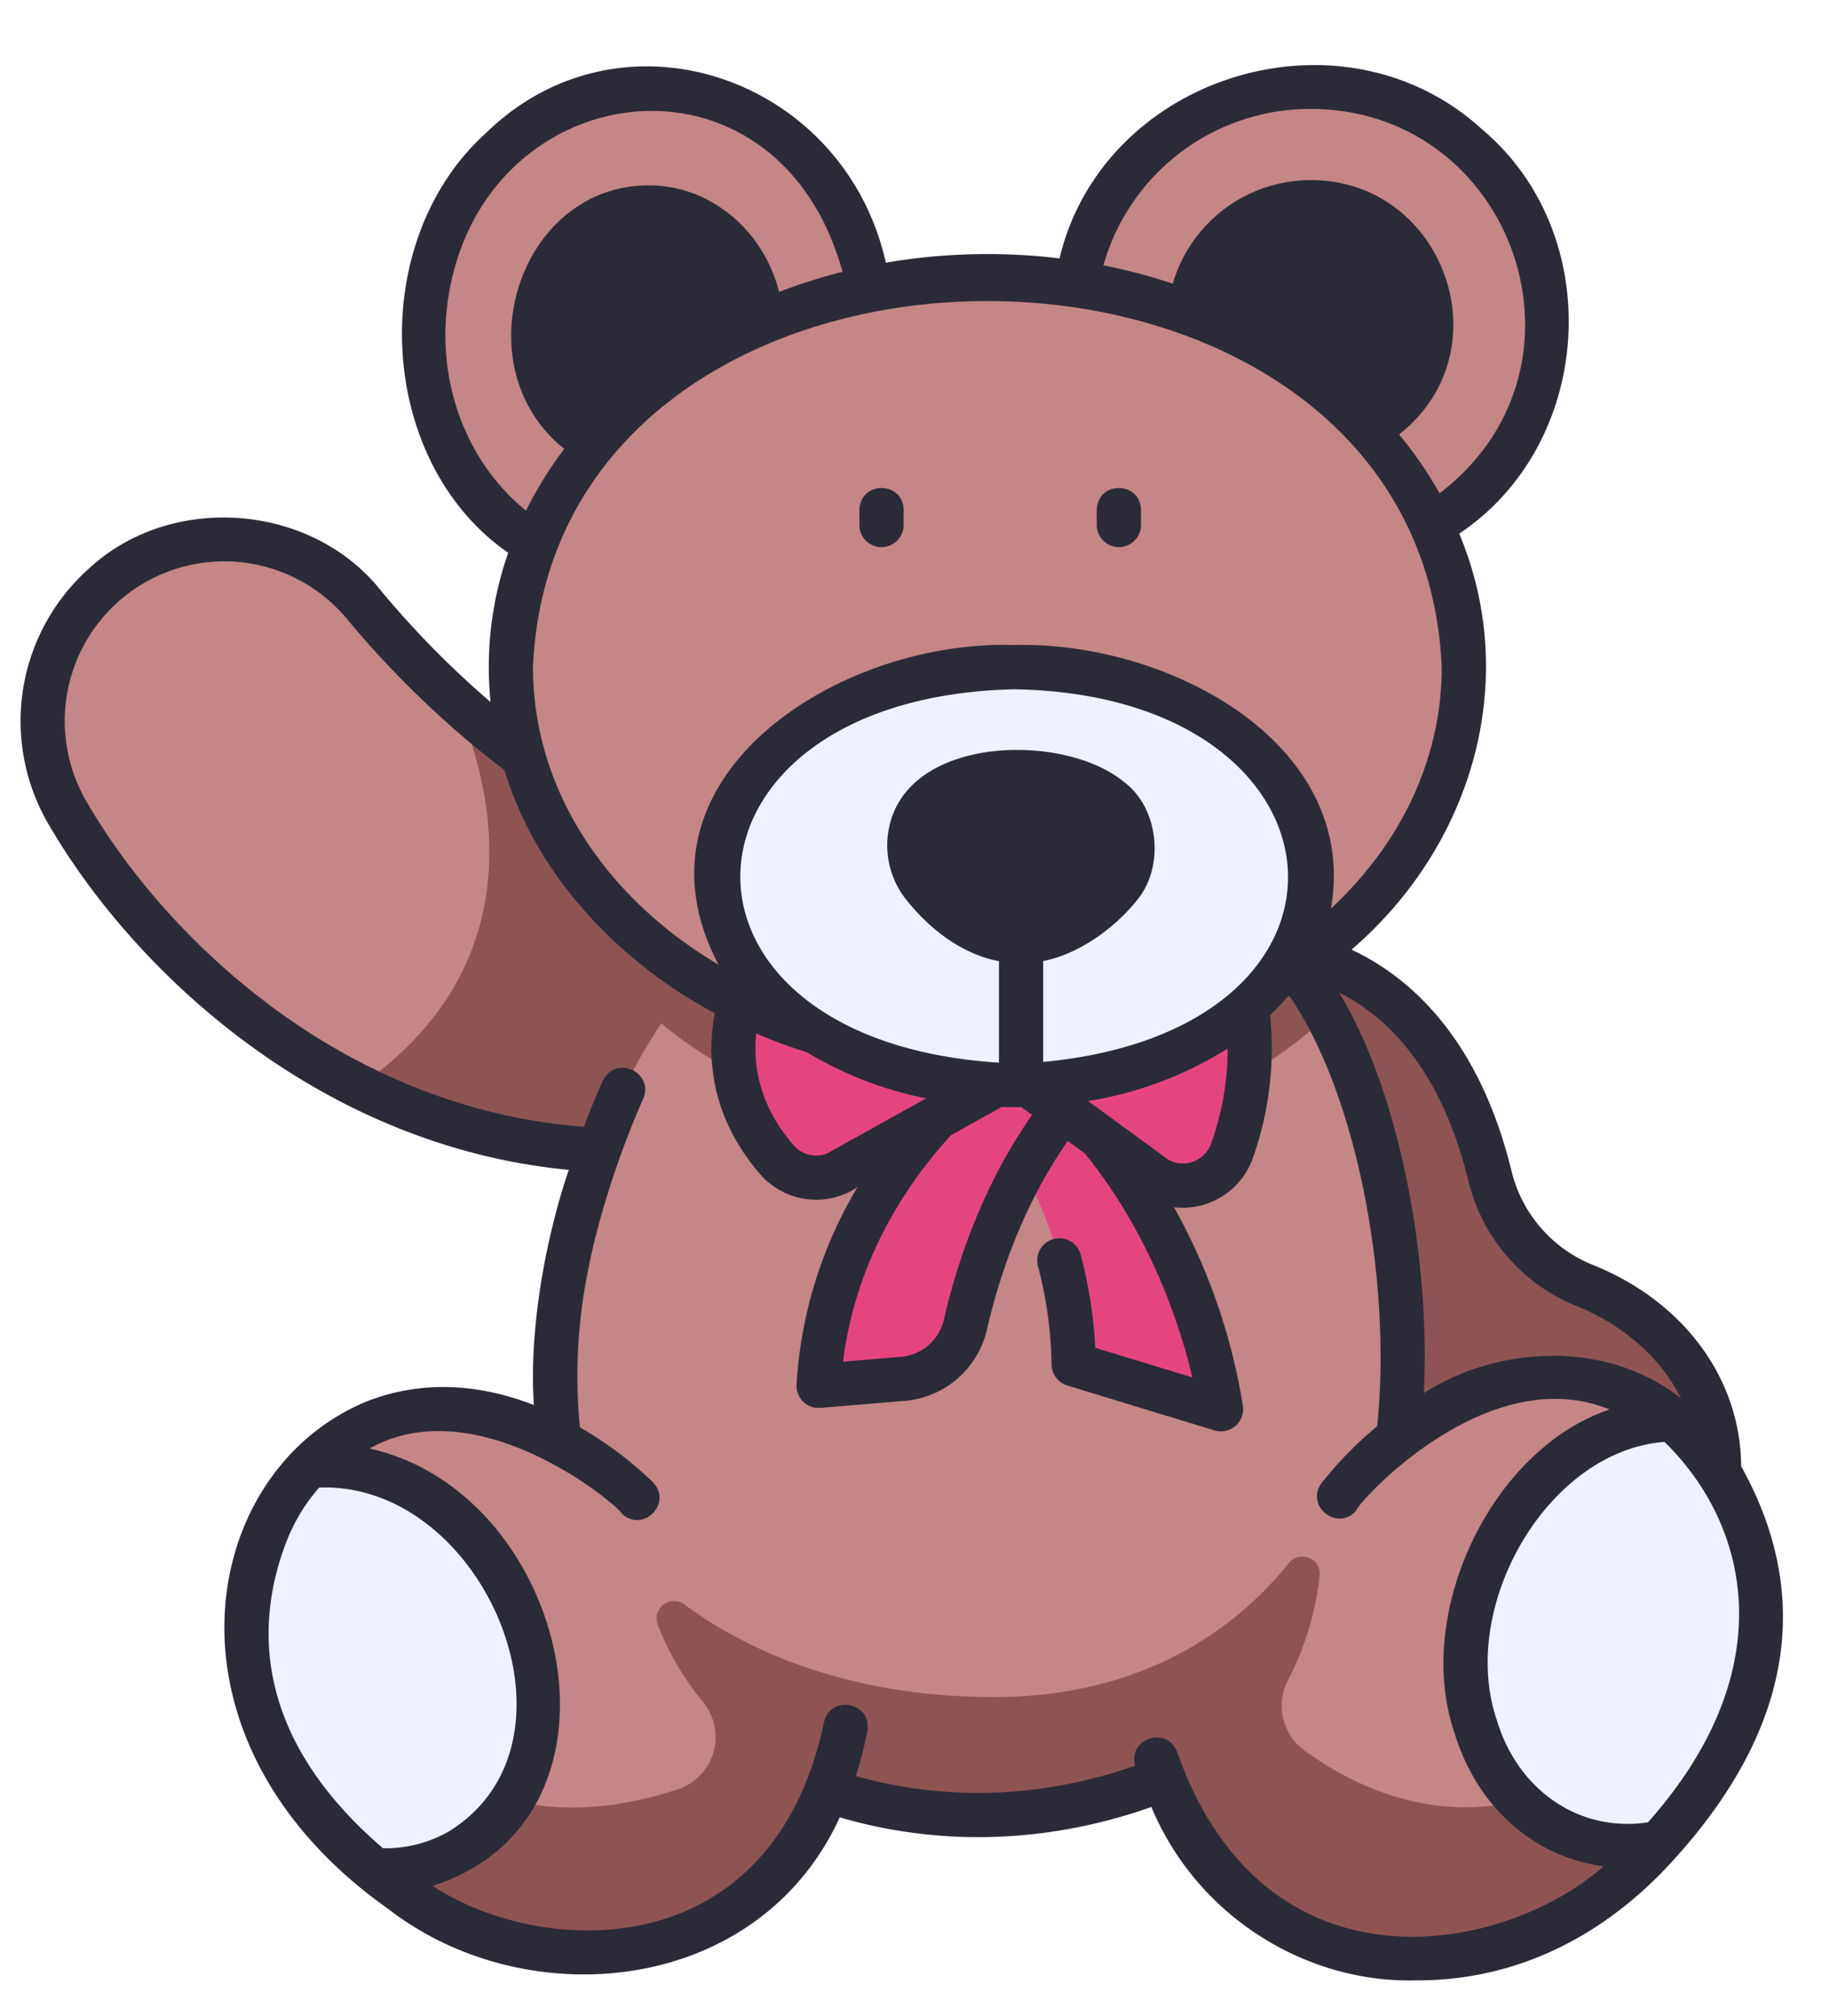 <?xml version="1.0" encoding="UTF-8"?><svg xmlns="http://www.w3.org/2000/svg" xmlns:xlink="http://www.w3.org/1999/xlink" height="501.5" preserveAspectRatio="xMidYMid meet" version="1.0" viewBox="25.7 -4.4 455.2 501.5" width="455.2" zoomAndPan="magnify"><g id="change1_1"><path d="M51.36,141.235h0A45.112,45.112,0,0,0,42.2,197.29c13.058,22.726,37.661,51.368,72.432,68.786,49.363-4.878,52.853-57.559,24.214-96.36a233.546,233.546,0,0,1-22.6-23.664A45.178,45.178,0,0,0,51.36,141.235Z" fill="#c48686"/></g><g id="change2_1"><path d="M114.637,266.069a146.621,146.621,0,0,0,82.763,14.79l19.832-63.977s-39.1-11.411-78.381-47.169C146.3,186.221,161.963,233.661,114.637,266.069Z" fill="#8e5454"/></g><g id="change2_2"><path d="M340.15,232.114s42.171-1.633,56.212,56.172a39.294,39.294,0,0,0,23.584,27.08c27.725,11.146,46.9,41.985,21.468,80.141l-88.554,5.171Z" fill="#8e5454"/></g><g id="change1_2"><path d="M184.223,368.165s-31.081-31.592-64.672-19.109a45.912,45.912,0,0,0-17,11.194l16.325,100.516q3.155,2.632,6.7,5.256a76.114,76.114,0,0,0,42.16,15.206c22.249.855,59-8.214,68.329-56.141Z" fill="#c48686"/></g><g id="change1_3"><path d="M358.819,367.8s27.619-36.627,63.78-28.362a47.511,47.511,0,0,1,18.966,9.186l-3.149,105.359q-2.88,3.129-6.161,6.3a78.783,78.783,0,0,1-41.207,21.31c-22.717,3.89-61.656-.443-77.718-48.364Z" fill="#c48686"/></g><g id="change1_4"><path d="M190.207,250.128a158.794,158.794,0,0,0-25.378,71.185c-8.059,75.626,43.4,131.126,112.709,125.217,0,0,107.242.152,96.239-131.416-2.317-27.717-8.843-49.692-18.02-66.8Z" fill="#c48686"/></g><g id="change2_3"><path d="M355.75,248.316c-32.379-60.367-97.748-60.18-127.693-37.963,0,0-20.129,12.9-37.847,39.777C202.9,261.025,229.781,277.091,278,277.091,316.237,277.091,340.916,262.347,355.75,248.316Z" fill="#8e5454"/></g><g id="change3_1"><path d="M269.055,270.864s23.009,22.808,23.719,64.09l36.661,11.183s-6.021-49.262-44.22-82.149Z" fill="#e5457f"/></g><g id="change3_2"><path d="M280.022,255.5S232.563,284.12,229.328,340.3l20.914-1.736a17.531,17.531,0,0,0,15.616-13.578c3.512-15.252,12-41.484,31.284-61.321Z" fill="#e5457f"/></g><g id="change3_3"><path d="M211.914,242.462s-10.8,21.759,7.63,43.1a12.962,12.962,0,0,0,14.923,3.444l44.168-24.57,35.542,25.932a12.944,12.944,0,0,0,18.565-6.874,77,77,0,0,0,2.166-44.564Z" fill="#e5457f"/></g><g id="change1_5"><path d="M242.148,70.7c-2.889-28.347-23.98-51.128-51.129-53.048-30.7-2.171-57.509,23.154-59.872,56.566-1.8,25.463,11.123,48.259,30.96,58.633C171.586,112.263,193.842,79.955,242.148,70.7Z" fill="#c48686"/></g><g id="change4_1"><path d="M215.163,79.194c.7-16.64-10.864-30.833-26.239-31.921-15.672-1.108-29.355,11.819-30.561,28.874-1.028,14.545,7.353,27.387,19.563,31.541A104.6,104.6,0,0,1,215.163,79.194Z" fill="#2b2b38"/></g><g id="change1_6"><path d="M293.186,68.334a58.929,58.929,0,1,1,83.566,60.579C367.085,108.937,344.11,77.554,293.186,68.334Z" fill="#c48686"/></g><g id="change4_2"><path d="M321.576,76.7a30.089,30.089,0,1,1,38.884,27.776A108.008,108.008,0,0,0,321.576,76.7Z" fill="#2b2b38"/></g><g id="change1_7"><ellipse cx="271.299" cy="161.55" fill="#c48686" rx="118.523" ry="97.262"/></g><g id="change5_1"><ellipse cx="277.998" cy="213.522" fill="#eef1ff" rx="74.04" ry="51.972"/></g><g id="change4_3"><path d="M255.067,215.5c-5.324-7.052-3.73-17.846,3.415-22.424,4.664-2.989,11.347-5.427,20.737-5.427,10.665,0,17.837,3.145,22.525,6.669,6.423,4.826,7.641,15.07,2.578,21.633a40.632,40.632,0,0,1-12.672,10.542,24.15,24.15,0,0,1-23.909.082A41,41,0,0,1,255.067,215.5Z" fill="#2b2b38"/></g><g id="change2_4"><path d="M432.255,460.282q3.284-3.17,6.161-6.3l.957-32.01c-37.71,37.449-72.688,21.05-89.222,9.026a13.742,13.742,0,0,1-4-17.6,74.8,74.8,0,0,0,7.813-25.788,4.332,4.332,0,0,0-7.687-3.218C335.4,398.03,312.817,417.72,272.98,417.72c-38.978,0-64.043-13.39-77.049-23.044a4.337,4.337,0,0,0-6.59,5.111,70.3,70.3,0,0,0,11.208,19.138,13.7,13.7,0,0,1-6.152,21.712l-.223.074c-42.981,14.028-68.725-7.139-83.788-32.187l8.485,52.242q3.155,2.632,6.7,5.256a76.114,76.114,0,0,0,42.16,15.206c19.557.752,50.315-6.17,63.809-40.406a108,108,0,0,0,46,5.708,105.388,105.388,0,0,0,37.51-8.57c16.975,43.469,54.055,47.39,76,43.632A78.783,78.783,0,0,0,432.255,460.282Z" fill="#8e5454"/></g><g id="change5_2"><path d="M102.546,360.25a50.744,50.744,0,0,0-10.915,17.322c-7.072,18.7-10.834,51.4,27.243,83.19a37.462,37.462,0,0,0,21.191-4.845c20.754-11.982,25.826-42.051,11.329-67.16C140.166,369.308,120.491,358.549,102.546,360.25Z" fill="#eef1ff"/></g><g id="change5_3"><path d="M441.565,348.623a52.508,52.508,0,0,1,13.545,16.3c9.788,18.232,18.074,51.277-16.7,89.057a38.773,38.773,0,0,1-22.4-2.1c-22.919-9.488-32.194-39.658-20.715-67.387C404.186,363.009,422.92,349.306,441.565,348.623Z" fill="#eef1ff"/></g><g id="change4_4"><path d="M117.635,343.9c-42.58,16.782-55.146,84.284,4.665,126.543,34.53,26.732,92.005,21.443,112.286-22.8,21.942,6.419,48.891,7.51,77.507-2.582,11.476,27.475,38.8,43.9,65.929,43.124,25.493.078,47.537-11.489,64.475-30.523,38.339-42.523,27.282-77.54,16.3-97.371-.122-21.788-14.3-40.974-36.8-50.027a33.818,33.818,0,0,1-20.29-23.275c-8.256-33.986-26.1-48.757-39.82-55.174,30.514-26.3,41.919-67.406,26.784-103.479,33.627-22.467,36.773-74.32,5.779-100.484C359.672-4.075,300.184,14.172,289.242,59.868a150.3,150.3,0,0,0-43.2,1.064C235.781,14.983,180.578-4.354,146.678,28.6c-30.007,26.968-27.522,81.643,5.437,104.5a86.1,86.1,0,0,0-4.392,37.115,229.227,229.227,0,0,1-27.242-27.673c-17.359-21.9-52.371-24.488-72.787-5.406A50.82,50.82,0,0,0,37.433,200.03c21.132,36.777,67.427,80.6,129.745,86.558-5.7,16.776-9.964,39.64-8.682,58.489C146.757,340.509,132.519,338.369,117.635,343.9ZM96.776,379.518a45.375,45.375,0,0,1,8.315-13.915c41.2-1.494,68.385,63.326,32.224,85.551a31.47,31.47,0,0,1-16.364,4.164C88.23,427.2,89.449,398.889,96.776,379.518Zm338.839,69.359c-17.294,2.6-32.47-8.2-37.6-25.471-9.616-28.212,12.6-66.958,41.721-69.153C461.18,375.238,469.065,411.285,435.615,448.877Zm-44.6-159.293A44.841,44.841,0,0,0,417.9,320.469c9.949,4,20.414,11.737,25.945,22.986-19.038-15.12-46.373-12.725-63.98-1.333,1.7-33.223-5.953-74.654-21.05-99.619C371,248.646,384.27,261.8,391.017,289.584ZM285.184,259.738v-25.1c9.137-1.755,18.2-8.55,23.493-15.328,6.836-8.425,5.222-23.026-3.629-29.39-15.014-12.206-54.068-11.394-58.29,12.021a21.7,21.7,0,0,0,3.919,16.872h0c5.815,7.535,14.007,14.061,23.506,15.869v25.238c-88.535-5.615-84.194-90.9,3.815-92.869C363.4,168.455,371.43,251.613,285.184,259.738ZM270.438,221.78a35.5,35.5,0,0,1-10.982-9.6c-3.29-4.059-2.533-11.687,1.993-14.479,9.376-6.374,28.251-6.076,36.991,1.008,4.009,2.884,4.64,10.1,1.527,13.877C293.466,220.909,280.9,228.116,270.438,221.78Zm-56.615,30.867a111.924,111.924,0,0,0,12.56,4.67,91.84,91.84,0,0,0,29.7,11.479l-24.649,13.713a7.432,7.432,0,0,1-8.364-2.081C214.237,270.2,213,260.017,213.823,252.647Zm61.033,18.293c1.622.05,3.258.074,4.883.024.028.021.048.048.076.068l2.6,1.894c-12.437,17.692-18.766,37.166-21.912,50.829a12,12,0,0,1-10.71,9.332l-14.394,1.194c3.186-25.594,16.1-44.571,26.865-56.333Zm21.474-1.474a92.437,92.437,0,0,0,34.732-13.053,69.149,69.149,0,0,1-4.128,23.671,7.484,7.484,0,0,1-10.439,4.094ZM348.5,22.783c52.7-2.742,77.284,63.478,35.284,95.513a99.885,99.885,0,0,0-10.076-14.643c27.14-21.3,10.418-65.172-24.159-63.183a35.761,35.761,0,0,0-32.128,25.692,141.939,141.939,0,0,0-17.258-4.557A53.451,53.451,0,0,1,348.5,22.783Zm17.735,72.723a123.745,123.745,0,0,0-38.474-25.437A24.688,24.688,0,0,1,350.2,51.45C374.488,50.092,385.82,81.151,366.235,95.506Zm18.087,66.044c0,22.436-9.846,43.538-27.567,60.066,7.194-41.083-40.421-66.6-78.756-65.565-44.122-1.455-97.871,33.434-73.553,79.519-28.683-17.007-46.17-44.184-46.17-74.02C163.557,40.1,379.073,40.153,384.322,161.55ZM163.85,76.535c2.439-28.984,39.36-32.59,45.354-3.911a120.94,120.94,0,0,0-36.078,26.207A26.342,26.342,0,0,1,163.85,76.535ZM136.633,74.61c4.822-60.061,81.834-72.11,98.647-11.4A139.714,139.714,0,0,0,219.5,68.194c-3.732-14.579-15.792-25.389-30.184-26.407-34-2.174-49.491,44.446-23.267,65.471a97.406,97.406,0,0,0-9.515,15.359C142.851,111.529,135.295,93.535,136.633,74.61Zm33.656,247.357C173.463,295.5,185.535,269.26,185.656,269c2.886-6.651-6.752-11.135-9.976-4.634-.2.438-2.19,4.754-4.742,11.506-59.516-4.509-103.856-46.319-123.966-81.32a39.77,39.77,0,0,1,8.054-49.215,39.68,39.68,0,0,1,56.987,4.227,241.327,241.327,0,0,0,39.15,37.591c7.9,25.9,27.986,47.428,52.332,60.474-1.727,9.033-1.939,24.725,11.251,39.993A18.462,18.462,0,0,0,239,290.885a107.869,107.869,0,0,0-15.166,49.1,5.5,5.5,0,0,0,5.946,5.8l20.914-1.735a22.968,22.968,0,0,0,20.521-17.825c2.911-12.643,8.732-30.612,20.08-46.813l4.264,3.11c16.6,20.449,23.882,43.529,26.737,55.689l-24.164-7.371a112.214,112.214,0,0,0-3.631-23.2,5.5,5.5,0,0,0-10.626,2.843,101.914,101.914,0,0,1,3.4,24.57,5.5,5.5,0,0,0,3.9,5.167L327.83,351.4a5.541,5.541,0,0,0,7.064-5.928,150.126,150.126,0,0,0-17.155-49.584,18.532,18.532,0,0,0,19.538-12.057,81.949,81.949,0,0,0,4.365-35.713q2.219-2.124,4.141-4.375c.226-.12.43-.275.648-.408,17.383,25.315,25.475,72.55,21.822,107.044a93.386,93.386,0,0,0-13.826,14.111c-4.207,5.88,4.239,12.3,8.779,6.628-.115-1.27,32.1-37.484,62.888-24.93-29.353,9.817-48.8,50.561-38.6,80.452,5.514,18.059,19.27,30.72,37.062,33.183-25.168,22.192-84.334,33.017-106.015-28.34-2.411-6.714-12.392-3.562-10.474,3.336-26.635,9.167-50.121,7.929-69.476,2.553a100.473,100.473,0,0,0,2.862-11.232c1.2-7.149-9.225-9.195-10.8-2.1-12.975,61.179-70.442,58.42-97.347,40.634,52.658-16.783,34.265-97.7-15.7-108.776,27.65-15.43,63,15.225,62.7,16.135,5.207,5.027,12.8-2.42,7.836-7.722a92.37,92.37,0,0,0-18.2-13.693A130.843,130.843,0,0,1,170.289,321.967Z" fill="#2b2b38"/></g><g id="change4_5"><path d="M244.975,131.685a5.5,5.5,0,0,0,5.5-5.5v-3.759c-.183-7.252-10.816-7.253-11,0v3.758A5.5,5.5,0,0,0,244.975,131.685Z" fill="#2b2b38"/></g><g id="change4_6"><path d="M304.018,131.685a5.5,5.5,0,0,0,5.5-5.5v-3.759c-.184-7.252-10.817-7.253-11,0v3.758A5.5,5.5,0,0,0,304.018,131.685Z" fill="#2b2b38"/></g></svg>